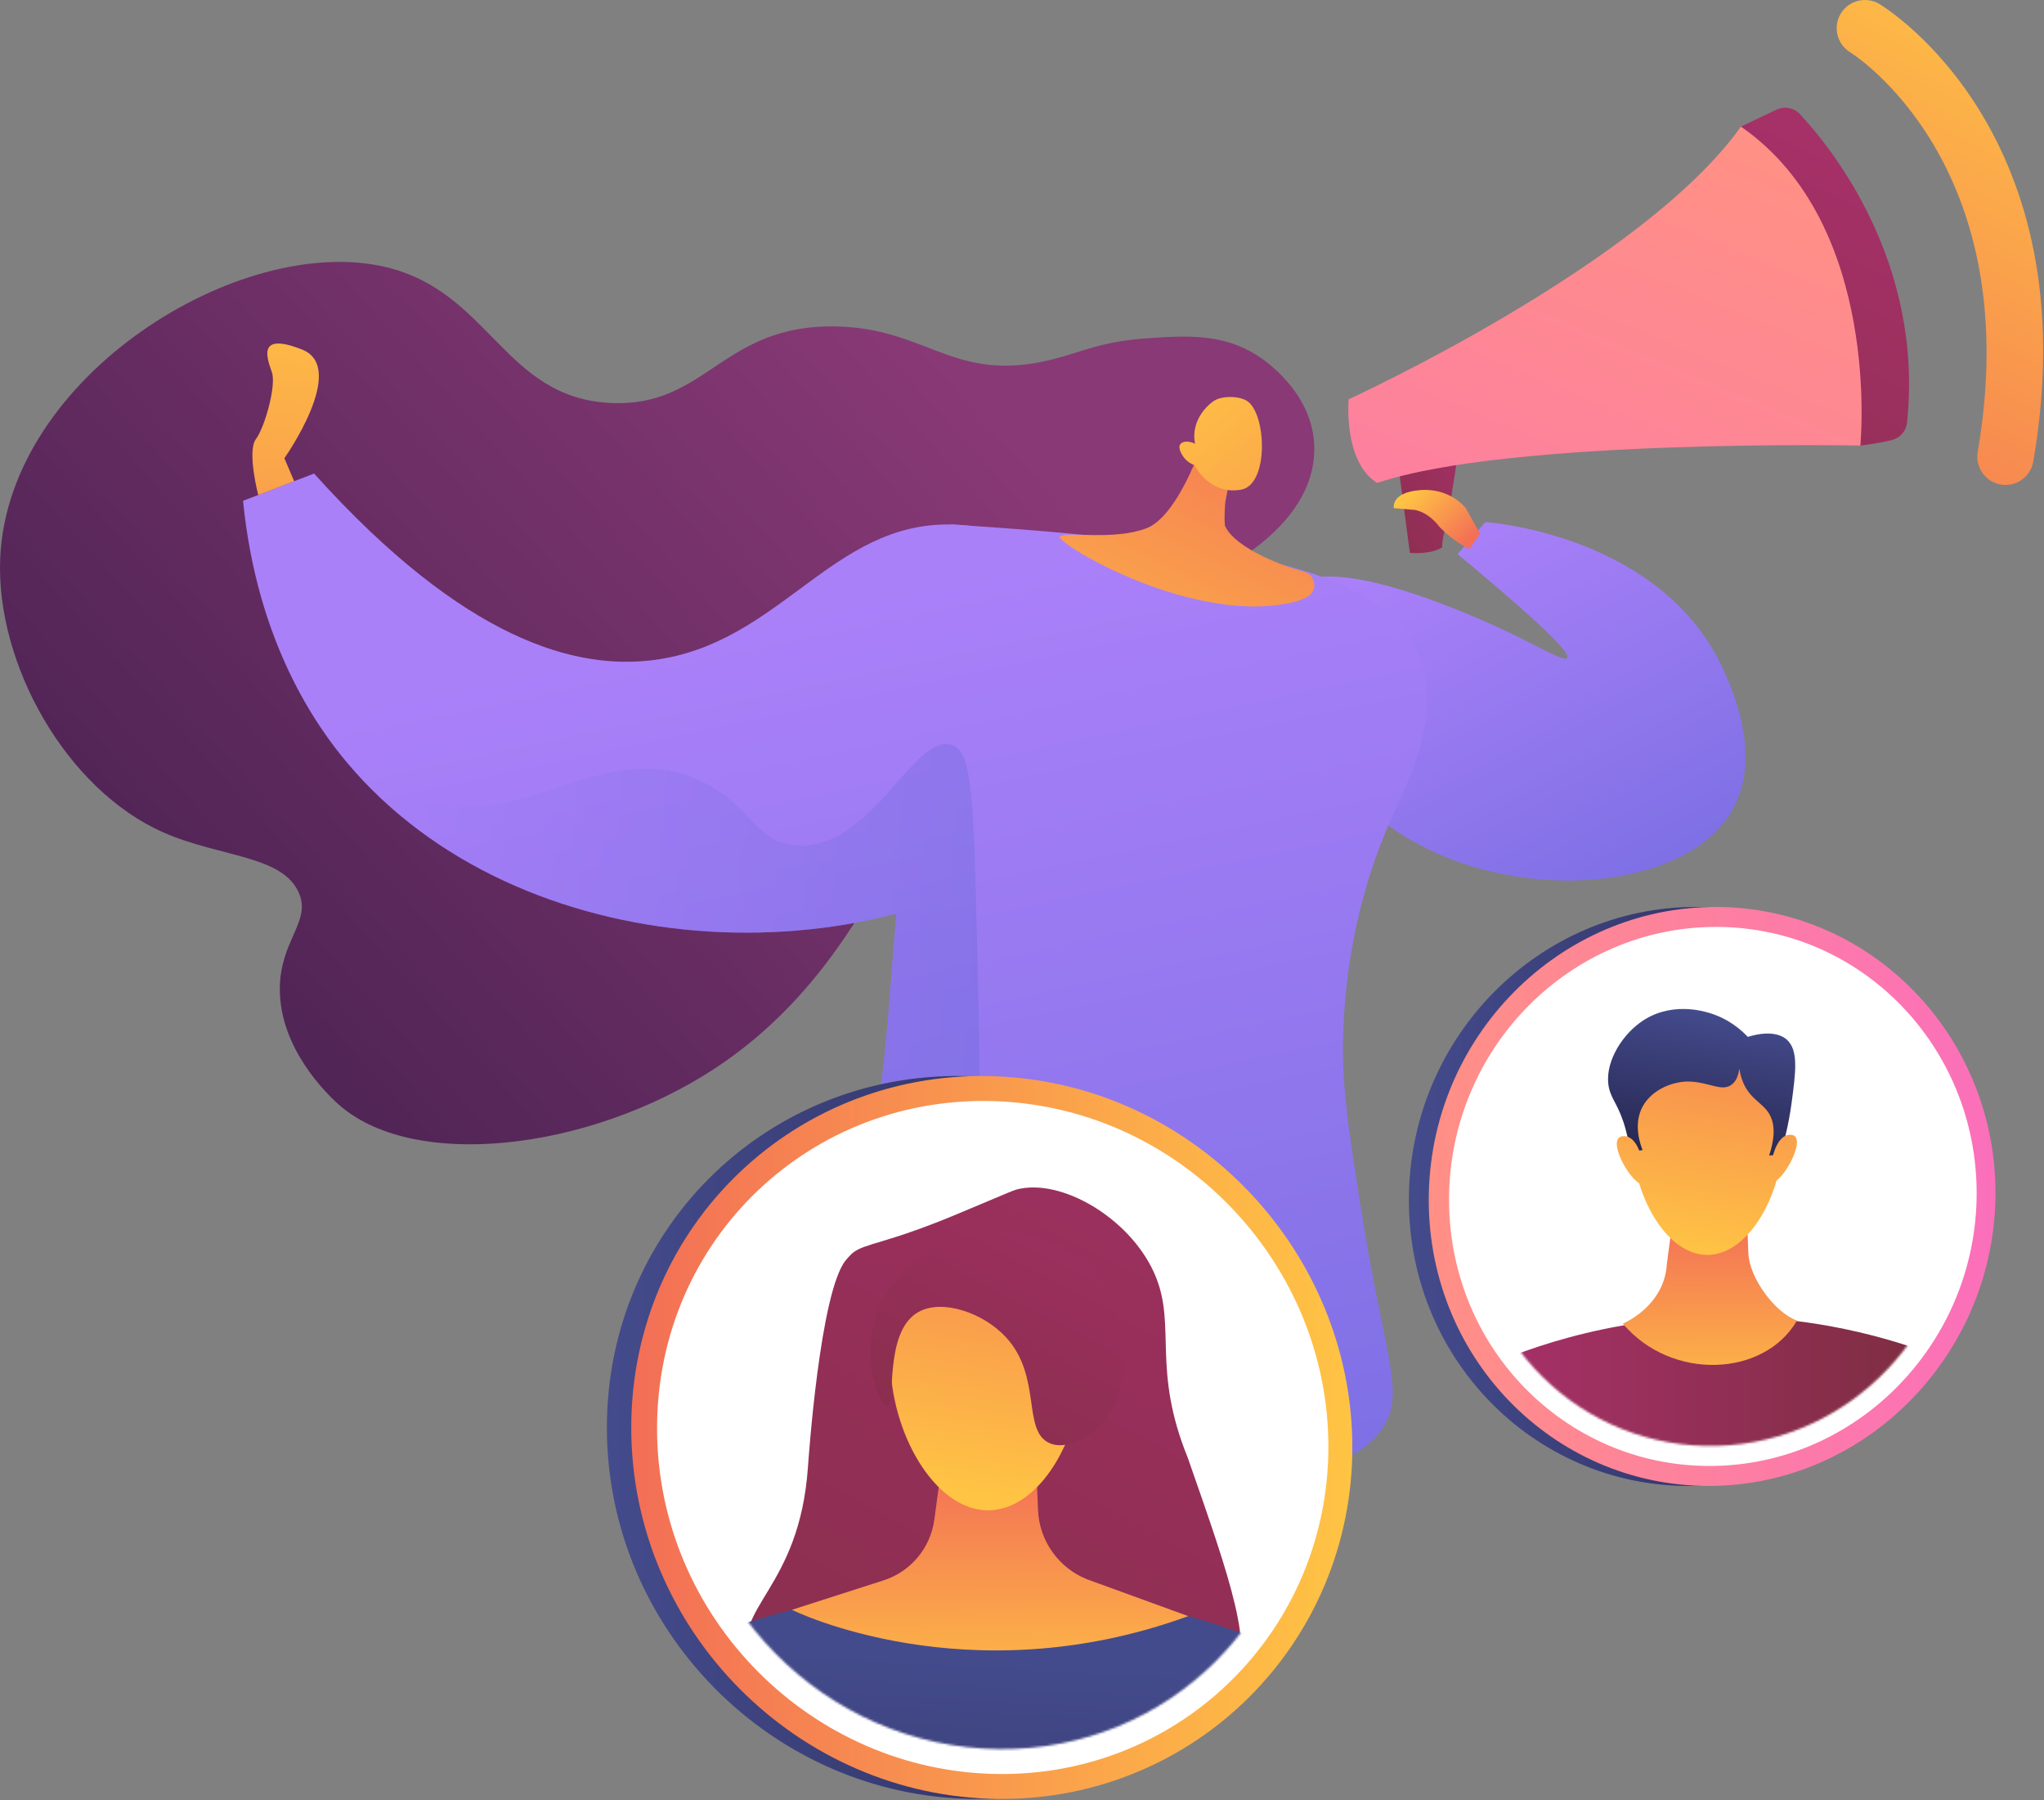 <?xml version="1.0" encoding="UTF-8"?> <svg xmlns="http://www.w3.org/2000/svg" width="938" height="826" viewBox="0 0 938 826" fill="none"><rect x="0" y="0" width="938" height="826" fill="#808080" stroke="none"/><path d="M668.9 254.236C673.142 249.329 677.386 244.422 681.628 239.516C686.303 239.851 763.322 246.569 790.928 307.349C794.726 315.71 808.72 346.52 795.333 370.982C772.894 411.986 683.907 416.172 633.35 375.864C593.622 344.189 577.127 284.644 593.132 269.522C612.502 251.221 689.364 288.637 695.219 291.487C706.968 297.206 717.89 303.623 719.195 301.827C721.412 298.777 693.759 274.867 668.9 254.236Z" fill="url(#paint0_linear_2455_35538)"></path><path d="M799.361 71.888L798.918 58.091L815.249 50.306C818.893 48.569 823.236 49.398 825.989 52.35C840.568 67.983 882.792 120.216 875.157 193.847C874.757 197.713 871.979 200.92 868.209 201.865C861.362 203.582 853.709 204.417 853.709 204.417L799.361 71.888Z" fill="url(#paint1_linear_2455_35538)"></path><path d="M669.599 204.94L664.41 238.008C664.41 238.008 661.579 247.111 661.823 251.1C656.653 254.531 646.999 253.672 646.999 253.672L641.543 212.397L668.593 204.477L669.599 204.94Z" fill="url(#paint2_linear_2455_35538)"></path><path d="M679.247 244.885L672.664 233.16C672.664 233.16 665.724 223.804 651.851 224.847C637.979 225.889 639.644 233.147 639.644 233.147L648.995 233.921C648.995 233.921 655.037 234.383 660.662 241.827C667.879 249.1 674.217 251.806 674.217 251.806L679.247 244.885Z" fill="url(#paint3_linear_2455_35538)"></path><path d="M618.885 183.189C618.885 183.189 753.83 121.514 798.918 58.094C863.944 103.007 853.709 204.42 853.709 204.42C853.709 204.42 692.351 201.18 632.009 221.573C616.328 211.907 618.885 183.189 618.885 183.189Z" fill="url(#paint4_linear_2455_35538)"></path><path d="M912.229 219.647C908.68 216.795 906.743 212.159 907.572 207.353C930.393 74.896 849.897 24.496 849.107 24.015C842.99 20.325 841.036 12.359 844.734 6.244C848.433 0.13 856.389 -1.828 862.505 1.869C866.47 4.26 958.867 62.074 933.077 211.746C931.865 218.789 925.169 223.517 918.128 222.302C915.887 221.92 913.882 220.974 912.229 219.647Z" fill="url(#paint5_linear_2455_35538)"></path><path d="M507.439 271.595C522.4 269.411 546.61 271.667 570.951 255.009C578.278 249.994 604.238 232.227 603.105 204.243C602.109 179.607 579.806 164.909 577.067 163.154C561.26 153.021 544.764 153.932 526.453 155.198C502.71 156.839 494.463 162.743 477.818 166.055C436.639 174.248 424.484 150.575 383.632 149.767C331.416 148.733 324.339 186.873 280.482 184.898C231.248 182.681 225.049 133.934 177.055 122.531C110.44 106.701 3.641 172.402 0.092 256.151C-1.957 304.521 30.294 362.274 75.111 381.966C101.233 393.444 130.328 392.303 137.407 410.265C142.445 423.048 128.613 431.709 128.413 453.381C128.153 481.318 150.806 502.453 154.464 505.865C188.419 537.548 269.937 528.154 327.702 490.413C431.87 422.354 426.1 283.476 507.439 271.595Z" fill="url(#paint6_linear_2455_35538)"></path><path d="M436.467 240.641C474.296 243.042 521.087 246.605 568.596 254.876C670.74 272.656 663.249 323.57 641.482 368.98C619.27 415.32 617.101 457.414 616.477 472.398C615.471 496.54 618.55 516.155 624.711 555.388C635.412 623.541 645.708 639.721 633.839 656.166C616.529 680.144 572.824 675.964 565.17 675.077C526.404 670.589 519.687 647.209 487.138 641.392C449.322 634.632 438.589 662.653 384.319 678.341C320.264 696.859 418.89 706.896 384.317 662.517C370.968 645.381 311.655 651.857 318.336 645.244C327.431 636.241 305.87 617.222 337.902 608.405C359.121 602.562 280.26 584.144 306.133 570.266C337.271 553.566 353.921 568.518 374.993 557.804C407.862 541.088 404.762 485.678 413.406 395.386C416.985 358.005 423.511 304.898 436.467 240.641Z" fill="url(#paint7_linear_2455_35538)"></path><path d="M436.463 240.627C381.413 239.611 357.954 295.406 299.914 302.82C264.748 307.313 213.61 294.461 144.134 217.258C133.269 221.422 122.405 225.588 111.539 229.755C118.005 295.313 145.642 333.716 159.379 350.029C237.859 443.228 398.056 451.312 489.75 382.108C518.524 360.392 535.647 334.765 545.154 317.807C520.059 281.903 482.738 241.483 436.463 240.627Z" fill="url(#paint8_linear_2455_35538)"></path><path d="M559.429 206.479C556.168 203.788 551.246 205.068 549.679 208.994C545.338 219.865 536.642 238.272 526.204 242.316C511.175 248.134 489.436 243.673 486.482 246.184C483.54 248.683 549.346 288.661 595.86 275.63C596.186 275.538 596.505 275.42 596.814 275.279L599.495 274.06C604.81 271.644 604.166 263.902 598.527 262.388C589.879 260.066 567.364 251.931 562.26 241.53C561.674 240.336 562.095 231.289 562.351 229.983L565.198 215.469C565.638 213.228 564.815 210.926 563.053 209.471L559.429 206.479Z" fill="url(#paint9_linear_2455_35538)"></path><path d="M548.185 213.427C548.185 213.427 554.693 227.121 569.398 224.691C582.566 222.517 581.199 189.308 572.108 183.84C569.077 182.016 562.989 181.425 558.517 183.168C555.372 184.396 546.1 192.316 548.44 203.59C545.498 202.103 542.603 202.406 541.627 203.819C540.389 205.611 542.523 208.769 543.007 209.484C544.683 211.965 547.07 213.019 548.185 213.427Z" fill="url(#paint10_linear_2455_35538)"></path><path d="M134.99 220.778L130.501 210.229C130.501 210.229 159.84 168.776 138.644 160.377C117.448 151.978 122.723 164.752 124.783 170.815C126.843 176.878 121.592 195.843 117.435 201.465C113.276 207.087 118.504 227.099 118.504 227.099L134.99 220.778Z" fill="url(#paint11_linear_2455_35538)"></path><path opacity="0.3" d="M294.612 643.596C308.904 635.214 300.726 616.342 317.185 602.649C332.247 590.119 347.2 599.182 372.994 593.664C404.001 587.032 429.231 563.916 441.511 543.07C450.265 528.207 450.324 518.088 448.526 438.795C446.815 363.282 446.135 344.821 436.655 341.743C419.403 336.141 399.977 390.227 365.604 387.921C346.19 386.619 344.743 368.851 320.904 358.019C280.444 339.631 248.306 374.315 204.028 369.971C192.71 368.861 179.153 364.98 164.047 355.093C223.837 421.095 325.934 441.505 411.318 419.17C405.054 495.379 404.859 542.609 374.996 557.796C353.925 568.509 360.404 553.27 329.266 569.971C303.392 583.848 342.124 594.133 320.904 599.976C288.873 608.794 348.407 600.804 339.313 609.806C333.254 615.804 325.399 630.296 336.493 646.645C327.877 646.738 343.822 644.17 336.493 646.645C369.416 646.295 277.75 653.484 294.612 643.596Z" fill="url(#paint12_linear_2455_35538)"></path><path d="M779.042 681.67C706.607 683.977 646.535 625.171 646.535 550.537C646.535 475.903 706.606 415.601 779.042 416.105C849.976 416.598 906.608 475.447 906.608 547.299C906.608 619.151 849.976 679.41 779.042 681.67Z" fill="url(#paint13_linear_2455_35538)"></path><path d="M788.171 681.67C715.735 683.977 655.664 625.171 655.664 550.537C655.664 475.903 715.735 415.601 788.171 416.105C859.104 416.598 915.737 475.447 915.737 547.299C915.737 619.151 859.104 679.41 788.171 681.67Z" fill="url(#paint14_linear_2455_35538)"></path><path d="M907.098 547.404C907.098 614.494 854.37 670.49 788.176 672.51C720.677 674.57 664.973 619.924 664.973 550.419C664.973 480.913 720.677 424.881 788.176 425.26C854.37 425.632 907.098 480.315 907.098 547.404Z" fill="white"></path><mask id="mask0_2455_35538" style="mask-type:luminance" maskUnits="userSpaceOnUse" x="674" y="434" width="225" height="230"><path d="M898.419 547.51C898.419 609.711 849.498 661.561 788.164 663.35C725.71 665.172 674.238 614.572 674.238 550.301C674.238 486.03 725.71 434.148 788.164 434.415C849.498 434.678 898.419 485.31 898.419 547.51Z" fill="white"></path></mask><g mask="url(#mask0_2455_35538)"><path d="M664.961 635.655C664.961 635.655 773.199 568.741 907.086 629.678C907.086 629.678 890.027 685.128 788.165 691.221C683.177 697.502 664.961 635.655 664.961 635.655Z" fill="url(#paint15_linear_2455_35538)"></path><path d="M768.979 549.113L764.921 579.926C763.744 599.514 744.73 607.262 744.73 607.262C767.053 633.741 809.724 631.728 824.646 605.835C814.334 602.14 802.773 586.202 802.324 574.911L801.281 548.711L768.979 549.113Z" fill="url(#paint16_linear_2455_35538)"></path><path d="M818.204 521.386C818.204 547.318 802.852 575.429 783.82 575.741C764.68 576.054 749.086 548.167 749.086 521.972C749.086 495.777 764.68 481.409 783.82 481.36C802.853 481.31 818.204 495.454 818.204 521.386Z" fill="url(#paint17_linear_2455_35538)"></path><path d="M748.062 528.595C749.976 528.27 751.889 527.945 753.802 527.621C752.923 525.484 749.298 516.02 753.802 507.68C758.123 499.677 768.298 495.736 776.065 496.223C784.887 496.776 790.181 500.887 794.608 497.66C797.095 495.846 797.901 492.571 798.185 490.022C798.382 491.651 798.826 494.061 799.972 496.719C803.264 504.356 808.832 505.918 811.863 510.959C813.904 514.353 815.232 520.048 811.863 530.123C813.545 530.005 815.225 529.887 816.905 529.77C818.678 524.114 820.804 516.097 822.127 506.298C824.09 491.749 825.441 481.734 819.867 476.874C818.756 475.905 813.842 472.066 802.081 475.709C799.325 472.795 793.518 467.461 784.58 464.775C781.488 463.846 766.15 459.236 752.547 469.232C743.295 476.031 736.042 488.707 738.374 499.169C739.606 504.702 742.978 507.172 745.945 517.865C747.197 522.38 747.774 526.182 748.062 528.595Z" fill="url(#paint18_linear_2455_35538)"></path><path d="M813.43 531.006C813.43 531.006 815.637 519.626 822.34 520.696C829.029 521.764 819.443 540.464 813.43 542.771V531.006Z" fill="url(#paint19_linear_2455_35538)"></path><path d="M753.394 531.595C753.394 531.595 751.146 520.151 744.302 521.345C737.445 522.542 747.264 541.274 753.394 543.463V531.595Z" fill="url(#paint20_linear_2455_35538)"></path></g><path d="M447.157 825.32C354.976 824.585 278.5 748.156 278.5 654.962C278.5 561.768 354.976 489.527 447.157 493.84C537.391 498.062 609.408 574.369 609.408 664.023C609.408 753.676 537.392 826.04 447.157 825.32Z" fill="url(#paint21_linear_2455_35538)"></path><path d="M458.341 825.32C366.159 824.585 289.684 748.156 289.684 654.962C289.684 561.768 366.159 489.527 458.341 493.84C548.575 498.062 620.591 574.369 620.591 664.023C620.591 753.676 548.575 826.04 458.341 825.32Z" fill="url(#paint22_linear_2455_35538)"></path><path d="M609.599 663.723C609.599 747.437 542.545 814.676 458.34 813.891C372.441 813.091 301.527 742.075 301.527 655.287C301.527 568.5 372.44 501.367 458.34 505.271C542.545 509.098 609.599 580.009 609.599 663.723Z" fill="white"></path><mask id="mask1_2455_35538" style="mask-type:luminance" maskUnits="userSpaceOnUse" x="313" y="516" width="286" height="287"><path d="M598.601 663.431C598.601 741.045 536.388 803.302 458.363 802.47C378.886 801.624 313.363 735.87 313.363 655.621C313.363 575.371 378.886 513.206 458.363 516.712C536.388 520.153 598.601 585.816 598.601 663.431Z" fill="white"></path></mask><g mask="url(#mask1_2455_35538)"><path d="M343.942 761.522C335.646 737.459 366.792 729.251 370.758 673.251C371.027 669.449 376.304 592.958 388.065 578.261C389.629 576.307 391.372 574.761 391.372 574.761C397.253 570.204 406.343 570.737 438.782 557.204C466.582 545.607 464.976 545.941 468.568 545.281C489.469 541.44 520.37 560.571 530.538 586.099C539.658 608.995 528.716 628.54 545.063 668.78L545.064 668.782C565.331 726.683 575.465 755.633 566.293 773.813C538.419 829.061 362.563 815.534 343.942 761.522Z" fill="url(#paint23_linear_2455_35538)"></path><path d="M301.535 761.333C301.535 761.333 439.305 683.235 609.606 766.013C609.606 766.013 587.915 834.351 458.348 836.869C324.726 839.467 301.535 761.333 301.535 761.333Z" fill="url(#paint24_linear_2455_35538)"></path><path d="M433.928 658.922L428.765 697.181C427.003 710.235 417.971 721.03 405.407 725.069L363.414 738.564C363.414 738.564 443.784 778.476 545.288 741.458L499.014 724.619C485.879 719.474 476.926 706.918 476.354 692.802L475.027 660.047L433.928 658.922Z" fill="url(#paint25_linear_2455_35538)"></path><path d="M496.57 626.795C496.57 659.161 477.04 693.474 452.824 692.906C428.469 692.334 408.625 656.737 408.625 624.037C408.625 591.336 428.469 574.19 452.824 575.097C477.04 575.999 496.57 594.429 496.57 626.795Z" fill="url(#paint26_linear_2455_35538)"></path><path d="M407.16 645.076C411.36 644.969 405.298 610.837 421.566 601.87C432.365 595.918 451.106 602.131 461.644 613.515C478.255 631.46 468.962 656.35 481.544 662.045C489.531 665.66 500.193 658.735 505.301 653.597C521.252 637.549 519.078 602.604 500.221 582.364C485.189 566.229 464.787 565.026 459.935 564.89C432.16 564.105 406.655 583.942 400.807 608.069C396.313 626.611 404.055 645.155 407.16 645.076Z" fill="url(#paint27_linear_2455_35538)"></path></g><defs><linearGradient id="paint0_linear_2455_35538" x1="656.808" y1="246.887" x2="799.468" y2="519.273" gradientUnits="userSpaceOnUse"><stop stop-color="#AA80F9"></stop><stop offset="0.996" stop-color="#6165D7"></stop></linearGradient><linearGradient id="paint1_linear_2455_35538" x1="881.141" y1="35.832" x2="696.291" y2="416.301" gradientUnits="userSpaceOnUse"><stop stop-color="#AB316D"></stop><stop offset="1" stop-color="#792D3D"></stop></linearGradient><linearGradient id="paint2_linear_2455_35538" x1="696.939" y1="208.999" x2="595.778" y2="259.942" gradientUnits="userSpaceOnUse"><stop stop-color="#AB316D"></stop><stop offset="1" stop-color="#792D3D"></stop></linearGradient><linearGradient id="paint3_linear_2455_35538" x1="648.028" y1="225.083" x2="672.839" y2="249.469" gradientUnits="userSpaceOnUse"><stop stop-color="#FFC444"></stop><stop offset="0.996" stop-color="#F36F56"></stop></linearGradient><linearGradient id="paint4_linear_2455_35538" x1="790.052" y1="64.318" x2="629.603" y2="450.808" gradientUnits="userSpaceOnUse"><stop stop-color="#FF9085"></stop><stop offset="1" stop-color="#FB6FBB"></stop></linearGradient><linearGradient id="paint5_linear_2455_35538" x1="946.844" y1="-7.304" x2="805.656" y2="277.465" gradientUnits="userSpaceOnUse"><stop stop-color="#FFC444"></stop><stop offset="0.996" stop-color="#F36F56"></stop></linearGradient><linearGradient id="paint6_linear_2455_35538" x1="-98.927" y1="589.065" x2="405.753" y2="132.297" gradientUnits="userSpaceOnUse"><stop stop-color="#311944"></stop><stop offset="1" stop-color="#893976"></stop></linearGradient><linearGradient id="paint7_linear_2455_35538" x1="382.706" y1="276.514" x2="535.548" y2="992.275" gradientUnits="userSpaceOnUse"><stop stop-color="#AA80F9"></stop><stop offset="0.996" stop-color="#6165D7"></stop></linearGradient><linearGradient id="paint8_linear_2455_35538" x1="330.461" y1="287.65" x2="483.305" y2="1003.42" gradientUnits="userSpaceOnUse"><stop stop-color="#AA80F9"></stop><stop offset="0.996" stop-color="#6165D7"></stop></linearGradient><linearGradient id="paint9_linear_2455_35538" x1="496.507" y1="356.571" x2="587.337" y2="171.243" gradientUnits="userSpaceOnUse"><stop stop-color="#FFC444"></stop><stop offset="0.996" stop-color="#F36F56"></stop></linearGradient><linearGradient id="paint10_linear_2455_35538" x1="534.704" y1="168.73" x2="683.018" y2="348.154" gradientUnits="userSpaceOnUse"><stop stop-color="#FFC444"></stop><stop offset="0.996" stop-color="#F36F56"></stop></linearGradient><linearGradient id="paint11_linear_2455_35538" x1="139.748" y1="119.826" x2="107.353" y2="384.681" gradientUnits="userSpaceOnUse"><stop stop-color="#FFC444"></stop><stop offset="0.996" stop-color="#F36F56"></stop></linearGradient><linearGradient id="paint12_linear_2455_35538" x1="155.643" y1="480.05" x2="450.003" y2="499.847" gradientUnits="userSpaceOnUse"><stop stop-color="#AA80F9"></stop><stop offset="0.996" stop-color="#6165D7"></stop></linearGradient><linearGradient id="paint13_linear_2455_35538" x1="646.535" y1="548.919" x2="906.608" y2="548.919" gradientUnits="userSpaceOnUse"><stop stop-color="#444B8C"></stop><stop offset="0.996" stop-color="#26264F"></stop></linearGradient><linearGradient id="paint14_linear_2455_35538" x1="655.664" y1="548.919" x2="915.737" y2="548.919" gradientUnits="userSpaceOnUse"><stop stop-color="#FF9085"></stop><stop offset="1" stop-color="#FB6FBB"></stop></linearGradient><linearGradient id="paint15_linear_2455_35538" x1="664.961" y1="647.866" x2="907.087" y2="647.866" gradientUnits="userSpaceOnUse"><stop stop-color="#AB316D"></stop><stop offset="1" stop-color="#792D3D"></stop></linearGradient><linearGradient id="paint16_linear_2455_35538" x1="784.444" y1="559.188" x2="784.906" y2="648.764" gradientUnits="userSpaceOnUse"><stop offset="0.004" stop-color="#F36F56"></stop><stop offset="1" stop-color="#FFC444"></stop></linearGradient><linearGradient id="paint17_linear_2455_35538" x1="797.636" y1="435.611" x2="775.024" y2="575.253" gradientUnits="userSpaceOnUse"><stop offset="0.004" stop-color="#F36F56"></stop><stop offset="1" stop-color="#FFC444"></stop></linearGradient><linearGradient id="paint18_linear_2455_35538" x1="785.761" y1="464.555" x2="774.694" y2="532.908" gradientUnits="userSpaceOnUse"><stop stop-color="#444B8C"></stop><stop offset="0.996" stop-color="#26264F"></stop></linearGradient><linearGradient id="paint19_linear_2455_35538" x1="833.025" y1="441.429" x2="810.485" y2="580.627" gradientUnits="userSpaceOnUse"><stop offset="0.004" stop-color="#F36F56"></stop><stop offset="1" stop-color="#FFC444"></stop></linearGradient><linearGradient id="paint20_linear_2455_35538" x1="764.457" y1="430.253" x2="741.801" y2="570.171" gradientUnits="userSpaceOnUse"><stop offset="0.004" stop-color="#F36F56"></stop><stop offset="1" stop-color="#FFC444"></stop></linearGradient><linearGradient id="paint21_linear_2455_35538" x1="278.5" y1="659.491" x2="609.408" y2="659.491" gradientUnits="userSpaceOnUse"><stop stop-color="#444B8C"></stop><stop offset="0.996" stop-color="#26264F"></stop></linearGradient><linearGradient id="paint22_linear_2455_35538" x1="289.684" y1="659.491" x2="620.591" y2="659.491" gradientUnits="userSpaceOnUse"><stop offset="0.004" stop-color="#F36F56"></stop><stop offset="1" stop-color="#FFC444"></stop></linearGradient><linearGradient id="paint23_linear_2455_35538" x1="661.494" y1="326.686" x2="269.455" y2="1069.13" gradientUnits="userSpaceOnUse"><stop stop-color="#AB316D"></stop><stop offset="1" stop-color="#792D3D"></stop></linearGradient><linearGradient id="paint24_linear_2455_35538" x1="455.722" y1="760.968" x2="440.819" y2="1027.36" gradientUnits="userSpaceOnUse"><stop stop-color="#444B8C"></stop><stop offset="0.996" stop-color="#26264F"></stop></linearGradient><linearGradient id="paint25_linear_2455_35538" x1="454.001" y1="672.023" x2="454.588" y2="785.865" gradientUnits="userSpaceOnUse"><stop offset="0.004" stop-color="#F36F56"></stop><stop offset="1" stop-color="#FFC444"></stop></linearGradient><linearGradient id="paint26_linear_2455_35538" x1="470.11" y1="507.736" x2="443.872" y2="684.555" gradientUnits="userSpaceOnUse"><stop offset="0.004" stop-color="#F36F56"></stop><stop offset="1" stop-color="#FFC444"></stop></linearGradient><linearGradient id="paint27_linear_2455_35538" x1="533.306" y1="478.736" x2="384.786" y2="760.006" gradientUnits="userSpaceOnUse"><stop stop-color="#AB316D"></stop><stop offset="1" stop-color="#792D3D"></stop></linearGradient></defs></svg> 